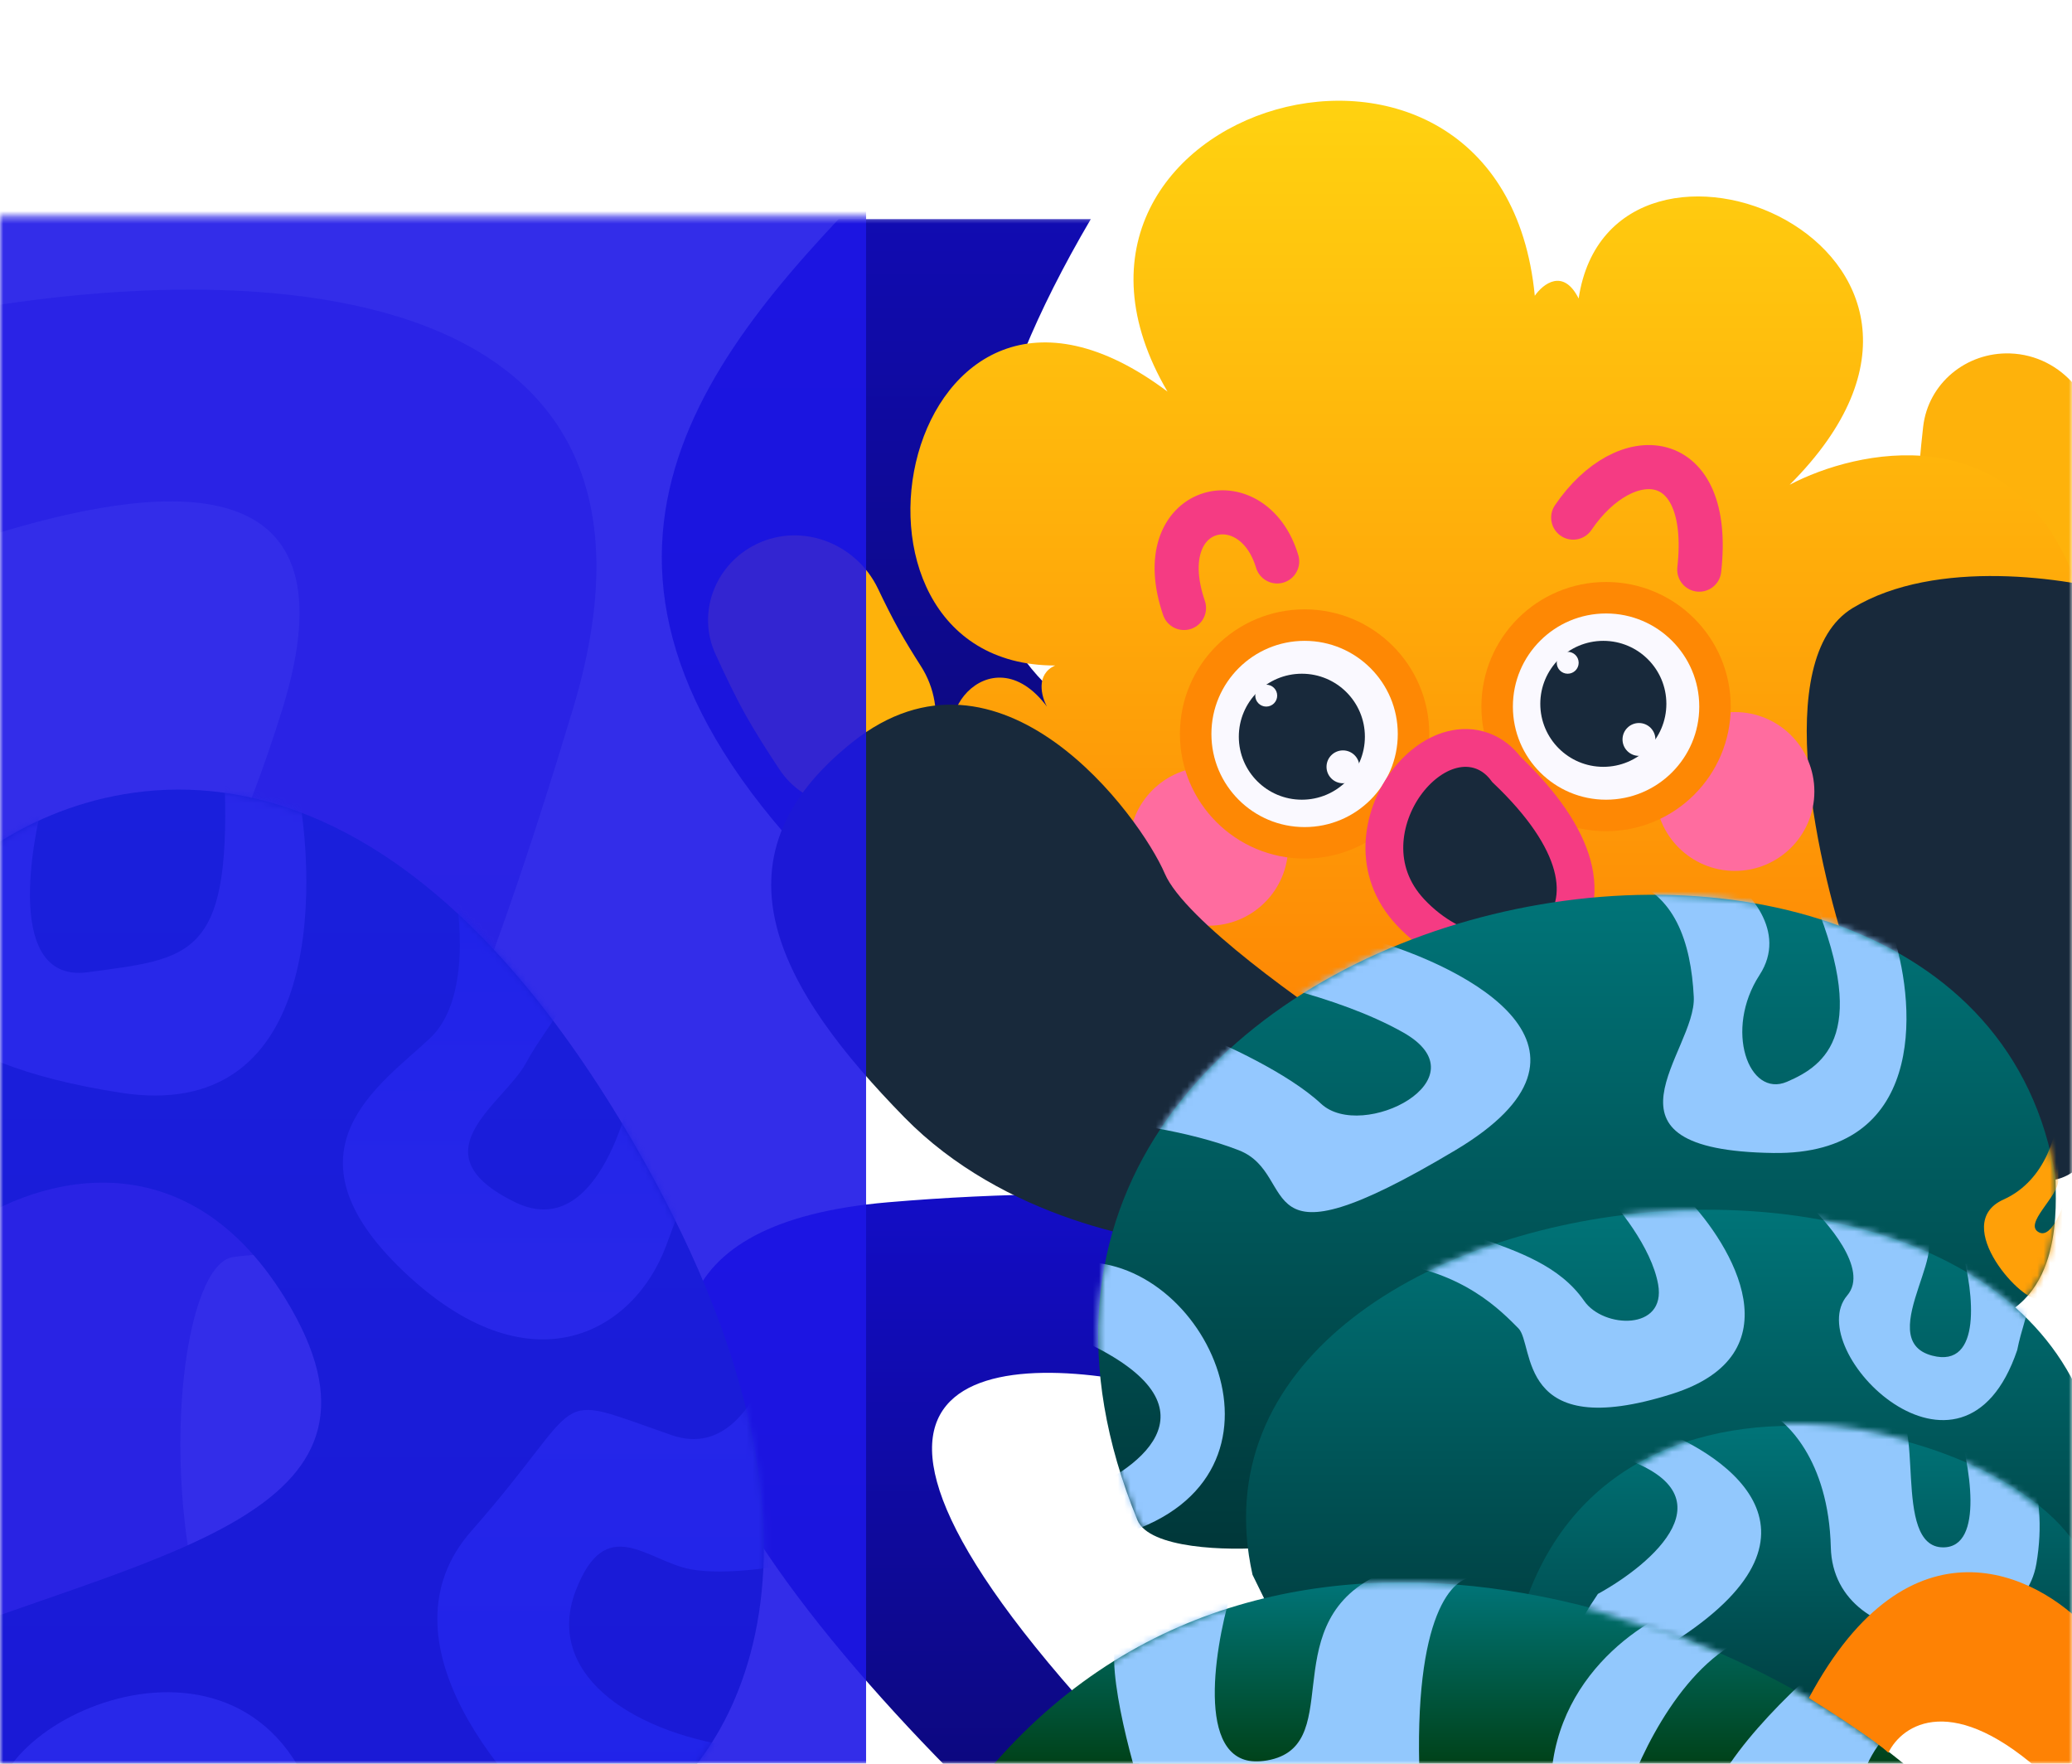 <svg width="329" height="280" viewBox="0 0 329 280" fill="none" xmlns="http://www.w3.org/2000/svg">
<mask id="mask0_1057_4226" style="mask-type:alpha" maskUnits="userSpaceOnUse" x="0" y="0" width="329" height="280">
<path d="M0 280V34.348H180.167L181.907 0H329V280H0Z" fill="#1D16E7"/>
</mask>
<g mask="url(#mask0_1057_4226)">
<path d="M141 190.869C67.889 197.13 135.487 270.58 178.426 306.522C202.941 322.754 237.263 339.652 178.426 277.391C119.589 215.13 159.423 213.768 186.694 220.869L274.602 271.739L294.62 211.739C273.877 202.174 214.111 184.609 141 190.869Z" fill="url(#paint0_linear_1057_4226)"/>
<path opacity="0.4" d="M90.954 112.609C113.932 36.435 25.676 40.87 -21.324 52.609V87.391C-73.546 122.174 68.76 35.652 44.824 112.609C20.889 189.565 10.009 112.609 -21.324 199.565C-46.391 269.131 15.812 316.957 50.047 332.174L90.954 283.478C20.019 318.261 22.195 201.739 36.991 199.565C51.787 197.392 62.232 207.826 90.954 112.609Z" fill="url(#paint1_linear_1057_4226)"/>
<path d="M143.611 150.869C83.034 99.739 105.315 64.347 133.167 34.782H173.204C102.53 155.13 269.815 129.13 353.806 111.304V150.869C308.982 172.174 204.189 202 143.611 150.869Z" fill="url(#paint2_linear_1057_4226)"/>
<path d="M45.259 206.087C28.548 178.957 3.772 187.826 -6.528 195.652V138.696C4.352 127.826 53.528 100.435 100.528 181.304C138.128 246 116.194 280.145 100.528 289.131H-12.185V260.87C26.111 246.087 66.148 240 45.259 206.087Z" fill="url(#paint3_linear_1057_4226)"/>
<mask id="mask1_1057_4226" style="mask-type:alpha" maskUnits="userSpaceOnUse" x="-13" y="125" width="135" height="165">
<path d="M45.259 206.087C28.548 178.957 3.771 187.826 -6.528 195.652V138.696C4.352 127.826 53.528 100.435 100.528 181.304C138.128 246 116.194 280.145 100.528 289.131H-12.185V260.87C26.111 246.087 66.148 240 45.259 206.087Z" fill="url(#paint4_linear_1057_4226)"/>
</mask>
<g mask="url(#mask1_1057_4226)">
<path d="M74.852 243.044C59.534 260.435 80.365 284.203 92.695 293.913L97.917 295.652L117.065 277.391C99.222 274.783 86.602 265.217 91.389 252.609C96.176 240 102.704 247.826 109.667 249.13C115.237 250.174 124.173 248.696 127.945 247.826V183.913C127.509 200.87 122.635 233.391 106.62 227.826C86.602 220.87 94 221.304 74.852 243.044Z" fill="url(#paint5_linear_1057_4226)"/>
<path d="M68.324 164.782C74.591 158.869 73.256 145.217 71.805 139.13C77.753 140.434 90.518 143.652 94 146.086C98.352 149.13 87.037 162.173 83.555 168.695C80.074 175.217 65.713 183.043 81.814 190.869C94.696 197.13 100.527 176.086 101.833 164.782L112.713 177.826C112.132 179.855 109.927 186.695 105.75 197.826C100.527 211.739 83.991 220.869 63.972 201.739C43.954 182.608 60.491 172.173 68.324 164.782Z" fill="url(#paint6_linear_1057_4226)"/>
<path d="M19.148 173.478C50.481 178.348 50.772 142.174 47 123.478C42.938 114.782 34.989 102.869 35.685 124.782C36.556 152.174 30.028 152.174 13.926 154.348C1.044 156.087 4.497 134.492 7.833 123.478L-19.148 131.304L-13.926 152.174C-15.957 157.246 -12.185 168.608 19.148 173.478Z" fill="#93C7FE"/>
<path d="M50.917 289.13C40.908 252.174 -4.787 273.478 -0.435 289.13H8.703L16.102 285.652L33.509 289.13H50.917Z" fill="#93C7FE"/>
</g>
<path d="M113.595 103.815C110.714 97.484 113.357 90.104 119.441 86.731C126.715 82.697 135.852 85.979 139.425 93.49C140.521 95.794 141.657 98.057 142.741 99.999C143.741 101.79 144.952 103.768 146.22 105.746C150.712 112.751 148.672 122.237 141.395 126.272C135.315 129.643 127.653 127.985 123.798 122.199C121.866 119.299 119.889 116.191 118.388 113.503C116.806 110.667 115.112 107.149 113.595 103.815Z" fill="#FEB20B"/>
<path d="M305.364 67.77C306.148 60.857 312.21 55.881 319.164 56.11C327.48 56.383 333.631 63.892 332.833 72.174C332.589 74.711 332.4 77.233 332.331 79.454C332.268 81.501 332.29 83.816 332.361 86.162C332.612 94.482 325.984 101.576 317.665 101.303C310.716 101.074 304.995 95.716 304.663 88.771C304.497 85.293 304.399 81.613 304.495 78.538C304.595 75.294 304.951 71.408 305.364 67.77Z" fill="#FEB20B"/>
<path d="M166.237 112.174C157.102 100 145.787 115.217 154.052 120.869L191.478 180.434L307.237 166.521L328.996 90.869C318.9 66.174 294.907 71.304 284.172 76.956C322.033 39.13 255.885 12.608 250.663 47.391C248.226 42.521 245.005 45.072 243.7 46.956C238.478 -6.957 158.839 16.956 185.385 62.174C143.176 30.434 127.944 105.652 167.542 105.652C164.409 107.043 165.366 110.579 166.237 112.174Z" fill="url(#paint7_linear_1057_4226)"/>
<path d="M294.185 96.522C280.956 104.522 288.673 138.116 294.185 153.913C294.766 162.174 301.148 180.348 322.037 186.957C342.926 193.565 340.895 127.971 337.269 94.348C328.42 91.739 307.415 88.522 294.185 96.522Z" fill="#18293B"/>
<ellipse cx="275.472" cy="125.652" rx="12.62" ry="12.609" fill="#FF6C9F"/>
<path d="M255.018 94.892C264.568 94.892 272.315 102.627 272.315 112.174C272.315 121.721 264.569 129.457 255.018 129.457C245.468 129.457 237.722 121.721 237.722 112.174C237.723 102.627 245.468 94.892 255.018 94.892Z" fill="#FAF9FF" stroke="#FE8804" stroke-width="5"/>
<ellipse cx="254.583" cy="111.738" rx="10.009" ry="10" fill="#18293B"/>
<ellipse cx="260.241" cy="117.392" rx="2.611" ry="2.609" fill="#FAF9FF"/>
<ellipse cx="248.926" cy="105.218" rx="1.741" ry="1.739" fill="#FAF9FF"/>
<ellipse cx="191.917" cy="134.348" rx="12.62" ry="12.609" fill="#FF6C9F"/>
<path d="M184.954 138.696C188.087 146.001 207.438 159.711 216.722 165.653L192.352 197.827C182.633 197.682 159.278 193.392 143.611 177.392C124.028 157.392 111.843 136.523 135.343 117.827C158.843 99.131 181.037 129.566 184.954 138.696Z" fill="#18293B"/>
<path d="M207.148 99.238C216.698 99.238 224.444 106.974 224.445 116.521C224.445 126.068 216.698 133.804 207.148 133.804C197.598 133.803 189.852 126.067 189.852 116.521C189.852 106.974 197.598 99.239 207.148 99.238Z" fill="#FAF9FF" stroke="#FE8804" stroke-width="5"/>
<ellipse cx="206.713" cy="116.957" rx="10.009" ry="10" fill="#18293B"/>
<ellipse cx="213.241" cy="121.739" rx="2.611" ry="2.609" fill="#FAF9FF"/>
<ellipse cx="201.056" cy="110.435" rx="1.741" ry="1.739" fill="#FAF9FF"/>
<path d="M230.589 119.006C232.11 118.625 233.76 118.618 235.368 119.207C236.887 119.764 238.179 120.785 239.204 122.166C245.059 127.738 248.417 132.843 249.646 137.334C250.927 142.012 249.887 146.154 246.847 148.842C243.962 151.393 239.825 152.137 235.807 151.454C231.73 150.761 227.482 148.578 223.967 144.833C217.735 138.193 219.417 129.692 223.139 124.509C224.999 121.919 227.63 119.747 230.589 119.006Z" fill="#18293B" stroke="#F53B83" stroke-width="6" stroke-linecap="round"/>
<path d="M188 96.521C182.343 79.999 198.876 76.086 202.794 89.13" stroke="#F53B83" stroke-width="7" stroke-linecap="round"/>
<path d="M249.797 82.174C258.065 70.001 271.991 70.87 269.815 90.435" stroke="#F53B83" stroke-width="7" stroke-linecap="round"/>
<path d="M180.594 241.304C182.457 245.857 194.81 246.231 201.483 245.652L213.669 228.695L264.585 199.565C275.755 204.347 301.402 213.13 314.632 209.999C327.861 206.869 326.381 190.869 326.381 186.956C313.333 105.652 139.694 141.304 180.594 241.304Z" fill="url(#paint8_linear_1057_4226)"/>
<path d="M198.879 250C184.083 183.478 333.79 166.957 333.789 239.13V254.783L309.418 236.957L264.594 239.13L248.928 254.783C240.949 258.986 223.077 267.652 215.418 268.696C207.759 269.739 201.925 256.087 198.879 250Z" fill="url(#paint9_linear_1057_4226)"/>
<mask id="mask2_1057_4226" style="mask-type:alpha" maskUnits="userSpaceOnUse" x="197" y="192" width="137" height="77">
<path d="M198.879 250C184.083 183.478 333.79 166.957 333.788 239.13V254.783L309.418 236.957L264.594 239.13L248.927 254.783C240.949 258.986 223.077 267.652 215.418 268.696C207.759 269.739 201.925 256.087 198.879 250Z" fill="url(#paint10_linear_1057_4226)"/>
</mask>
<g mask="url(#mask2_1057_4226)">
<path d="M293.315 205.652C296.844 201.503 289.978 193.768 286.787 190.869C289.688 192.173 297.144 194.869 303.759 195.217C312.028 195.652 296.796 212.608 306.806 215.217C314.813 217.304 313.333 205.072 311.593 198.695C312.173 199.42 314.552 201.304 319.426 203.043C324.3 204.782 321.602 207.826 320.296 214.347C311.593 240 285.917 214.347 293.315 205.652Z" fill="#92C8FD"/>
<path d="M265.463 221.305C285.307 215.044 275.182 197.827 267.639 190.001L254.148 188.696C256.759 191.305 262.242 198.001 263.287 203.914C264.592 211.305 254.583 210.919 251.537 206.522C247.62 200.87 240.947 198.696 235 196.522C226.006 197.392 210.455 199.392 220.203 200.435C232.389 201.74 238.463 208.243 241.092 210.87C243.704 213.479 240.657 229.131 265.463 221.305Z" fill="#92C8FD"/>
</g>
<path d="M241.528 256.522C256.76 205.653 332.047 229.566 332.047 252.609L329.435 272.175C308.547 260.001 294.331 271.45 289.834 278.696H262.852L241.528 256.522Z" fill="url(#paint11_linear_1057_4226)"/>
<path d="M308.111 285.218C278.519 256.087 198.445 226.087 153.621 285.218H308.111Z" fill="url(#paint12_linear_1057_4226)"/>
<mask id="mask3_1057_4226" style="mask-type:alpha" maskUnits="userSpaceOnUse" x="153" y="251" width="156" height="35">
<path d="M308.111 285.217C278.519 256.086 198.445 226.086 153.62 285.217H308.111Z" fill="url(#paint13_linear_1057_4226)"/>
</mask>
<g mask="url(#mask3_1057_4226)">
<path d="M200.621 279.565C189.828 280.956 192.642 262.463 195.399 253.043C191.337 253.912 182.256 256.173 178.426 258.26C174.597 260.347 178.861 277.101 181.472 285.217C196.559 295.362 226.471 309.043 225.426 282.608C224.382 256.173 230.793 250.144 234.13 250.434C233.985 247.681 230.561 243.825 218.028 250.434C202.361 258.695 214.112 277.825 200.621 279.565Z" fill="#92C8FD"/>
<path d="M246.75 289.999C243.268 269.478 258.645 258.26 266.768 255.217C275.182 255.217 289.311 256.086 278.518 259.565C267.726 263.043 260.386 278.405 258.065 285.652C262.997 290.144 272.513 297.304 271.12 289.999C269.727 282.695 283.305 269.275 290.268 263.478C299.262 266.086 314.9 271.565 305.5 272.608C296.1 273.652 293.75 286.956 293.75 293.478C279.534 300.869 250.231 310.521 246.75 289.999Z" fill="#92C8FD"/>
</g>
<mask id="mask4_1057_4226" style="mask-type:alpha" maskUnits="userSpaceOnUse" x="243" y="225" width="90" height="54">
<path d="M243.703 252.609C264.157 205.218 330.74 231.305 332.046 252.609L329.435 272.174C308.546 260.001 294.33 271.45 289.833 278.696L270.685 261.305L243.703 252.609Z" fill="url(#paint14_linear_1057_4226)"/>
</mask>
<g mask="url(#mask4_1057_4226)">
<path d="M266.775 260C292.538 242.956 273.738 230.29 261.118 226.087L257.201 231.304C275.305 237.217 262.423 248.261 253.72 253.043C247.337 262.464 241.012 277.043 266.775 260Z" fill="#92C8FD"/>
<path d="M290.704 245.652C290.355 231.739 283.595 225.362 280.259 223.913H300.278C305.935 223.913 300.278 245.652 308.546 245.652C315.161 245.652 312.753 232.319 310.722 225.652H318.12C320.731 228.116 325.431 236.087 323.342 248.261C320.731 263.478 291.139 263.044 290.704 245.652Z" fill="#92C8FD"/>
</g>
<mask id="mask5_1057_4226" style="mask-type:alpha" maskUnits="userSpaceOnUse" x="174" y="142" width="153" height="104">
<path d="M180.594 241.304C182.457 245.857 194.81 246.231 201.483 245.652L213.669 228.695L264.585 199.565C275.755 204.347 301.402 213.13 314.632 209.999C327.861 206.869 326.381 190.869 326.381 186.956C313.333 105.652 139.694 141.304 180.594 241.304Z" fill="url(#paint15_linear_1057_4226)"/>
</mask>
<g mask="url(#mask5_1057_4226)">
<path d="M281.565 183.043C305.587 183.391 304.339 160.29 300.713 148.696L287.222 140.869C297.231 163.913 289.833 169.13 283.741 171.739C277.648 174.348 273.732 163.478 279.389 154.782C283.914 147.826 277.503 141.159 273.732 138.696C265.898 138.261 251.798 137.826 258.065 139.565C265.898 141.739 268.509 149.565 268.944 158.261C269.38 166.956 251.537 182.609 281.565 183.043Z" fill="#93C8FE"/>
<path d="M318.121 190.435C325.084 187.305 326.825 179.276 326.825 175.652V187.391C326.825 190 321.167 194.348 323.778 195.652C325.867 196.696 327.84 191.16 328.565 188.261L330.306 191.305C328.855 195.797 325.519 205.044 323.778 206.087C321.602 207.391 309.417 194.348 318.121 190.435Z" fill="#FFA008"/>
<path d="M231.083 182.609C257.891 166.609 233.259 153.624 217.592 149.131L189.741 153.913C196.413 154.783 212.37 158 222.815 163.913C235.87 171.305 216.287 181.305 209.759 175.218C204.537 170.348 194.237 165.653 189.741 163.913L173.639 177.827C177.991 178.116 188.696 179.479 196.704 182.609C206.713 186.522 197.574 202.609 231.083 182.609Z" fill="#94C8FF"/>
<path d="M178.426 243.478C208.019 234.348 191.482 198.695 170.592 200.435C162.614 200.435 151.966 203.043 173.203 213.478C194.44 223.913 180.311 233.768 170.592 237.391L178.426 243.478Z" fill="#94C8FF"/>
</g>
<path d="M327.26 284.783L325.084 282.174C310.113 268.261 302.019 273.768 299.843 278.261C298.102 276.522 290.704 271.739 287.222 269.565C303.237 239.652 323.488 249.855 331.611 258.696L333.787 283.913L327.26 284.783Z" fill="#FE8204"/>
<g opacity="0.9" filter="url(#filter0_f_1057_4226)">
<rect x="-26.111" y="26.957" width="163.63" height="253.043" fill="#1D16E7"/>
</g>
</g>
<defs>
<filter id="filter0_f_1057_4226" x="-106.111" y="-53.043" width="323.63" height="413.044" filterUnits="userSpaceOnUse" color-interpolation-filters="sRGB">
<feFlood flood-opacity="0" result="BackgroundImageFix"/>
<feBlend mode="normal" in="SourceGraphic" in2="BackgroundImageFix" result="shape"/>
<feGaussianBlur stdDeviation="40" result="effect1_foregroundBlur_1057_4226"/>
</filter>
<linearGradient id="paint0_linear_1057_4226" x1="201.62" y1="189.552" x2="201.62" y2="321.575" gradientUnits="userSpaceOnUse">
<stop stop-color="#130DC6"/>
<stop offset="1" stop-color="#090660"/>
</linearGradient>
<linearGradient id="paint1_linear_1057_4226" x1="30.885" y1="45.98" x2="30.885" y2="332.174" gradientUnits="userSpaceOnUse">
<stop stop-color="#110CB1"/>
<stop offset="1" stop-color="#07054B"/>
</linearGradient>
<linearGradient id="paint2_linear_1057_4226" x1="232.962" y1="-1.74" x2="232.962" y2="179.101" gradientUnits="userSpaceOnUse">
<stop stop-color="#130DC6"/>
<stop offset="1" stop-color="#090660"/>
</linearGradient>
<linearGradient id="paint3_linear_1057_4226" x1="54.77" y1="289.131" x2="54.77" y2="125.352" gradientUnits="userSpaceOnUse">
<stop stop-color="#003739"/>
<stop offset="1" stop-color="#007478"/>
</linearGradient>
<linearGradient id="paint4_linear_1057_4226" x1="54.77" y1="289.131" x2="54.77" y2="125.352" gradientUnits="userSpaceOnUse">
<stop stop-color="#043900"/>
<stop offset="1" stop-color="#76D076"/>
</linearGradient>
<linearGradient id="paint5_linear_1057_4226" x1="98.694" y1="183.913" x2="98.694" y2="295.652" gradientUnits="userSpaceOnUse">
<stop stop-color="#93C7FE"/>
<stop offset="1" stop-color="#3597FF"/>
</linearGradient>
<linearGradient id="paint6_linear_1057_4226" x1="83.579" y1="139.13" x2="83.579" y2="212.636" gradientUnits="userSpaceOnUse">
<stop stop-color="#3597FF"/>
<stop offset="1" stop-color="#93C7FE"/>
</linearGradient>
<linearGradient id="paint7_linear_1057_4226" x1="221.842" y1="4.68" x2="221.861" y2="250.632" gradientUnits="userSpaceOnUse">
<stop stop-color="#FFD811"/>
<stop offset="0.803" stop-color="#FE7201"/>
<stop offset="0.986" stop-color="#FF6887"/>
</linearGradient>
<linearGradient id="paint8_linear_1057_4226" x1="250.651" y1="245.861" x2="250.651" y2="142.048" gradientUnits="userSpaceOnUse">
<stop stop-color="#003739"/>
<stop offset="1" stop-color="#007478"/>
</linearGradient>
<linearGradient id="paint9_linear_1057_4226" x1="266.042" y1="268.752" x2="266.042" y2="192.052" gradientUnits="userSpaceOnUse">
<stop stop-color="#003739"/>
<stop offset="1" stop-color="#007478"/>
</linearGradient>
<linearGradient id="paint10_linear_1057_4226" x1="266.042" y1="268.752" x2="266.042" y2="192.052" gradientUnits="userSpaceOnUse">
<stop stop-color="#003739"/>
<stop offset="1" stop-color="#007478"/>
</linearGradient>
<linearGradient id="paint11_linear_1057_4226" x1="286.936" y1="278.696" x2="286.936" y2="226.362" gradientUnits="userSpaceOnUse">
<stop stop-color="#003739"/>
<stop offset="1" stop-color="#007478"/>
</linearGradient>
<linearGradient id="paint12_linear_1057_4226" x1="231.119" y1="285.218" x2="231.119" y2="251.213" gradientUnits="userSpaceOnUse">
<stop stop-color="#003908"/>
<stop offset="1" stop-color="#007478"/>
</linearGradient>
<linearGradient id="paint13_linear_1057_4226" x1="231.119" y1="285.217" x2="231.119" y2="251.212" gradientUnits="userSpaceOnUse">
<stop stop-color="#003739"/>
<stop offset="1" stop-color="#007478"/>
</linearGradient>
<linearGradient id="paint14_linear_1057_4226" x1="288.02" y1="278.696" x2="288.02" y2="225.978" gradientUnits="userSpaceOnUse">
<stop stop-color="#003739"/>
<stop offset="1" stop-color="#007478"/>
</linearGradient>
<linearGradient id="paint15_linear_1057_4226" x1="250.401" y1="142.048" x2="250.401" y2="245.861" gradientUnits="userSpaceOnUse">
<stop stop-color="#F28DFB"/>
<stop offset="1" stop-color="#E75AF4"/>
</linearGradient>
</defs>
</svg>
